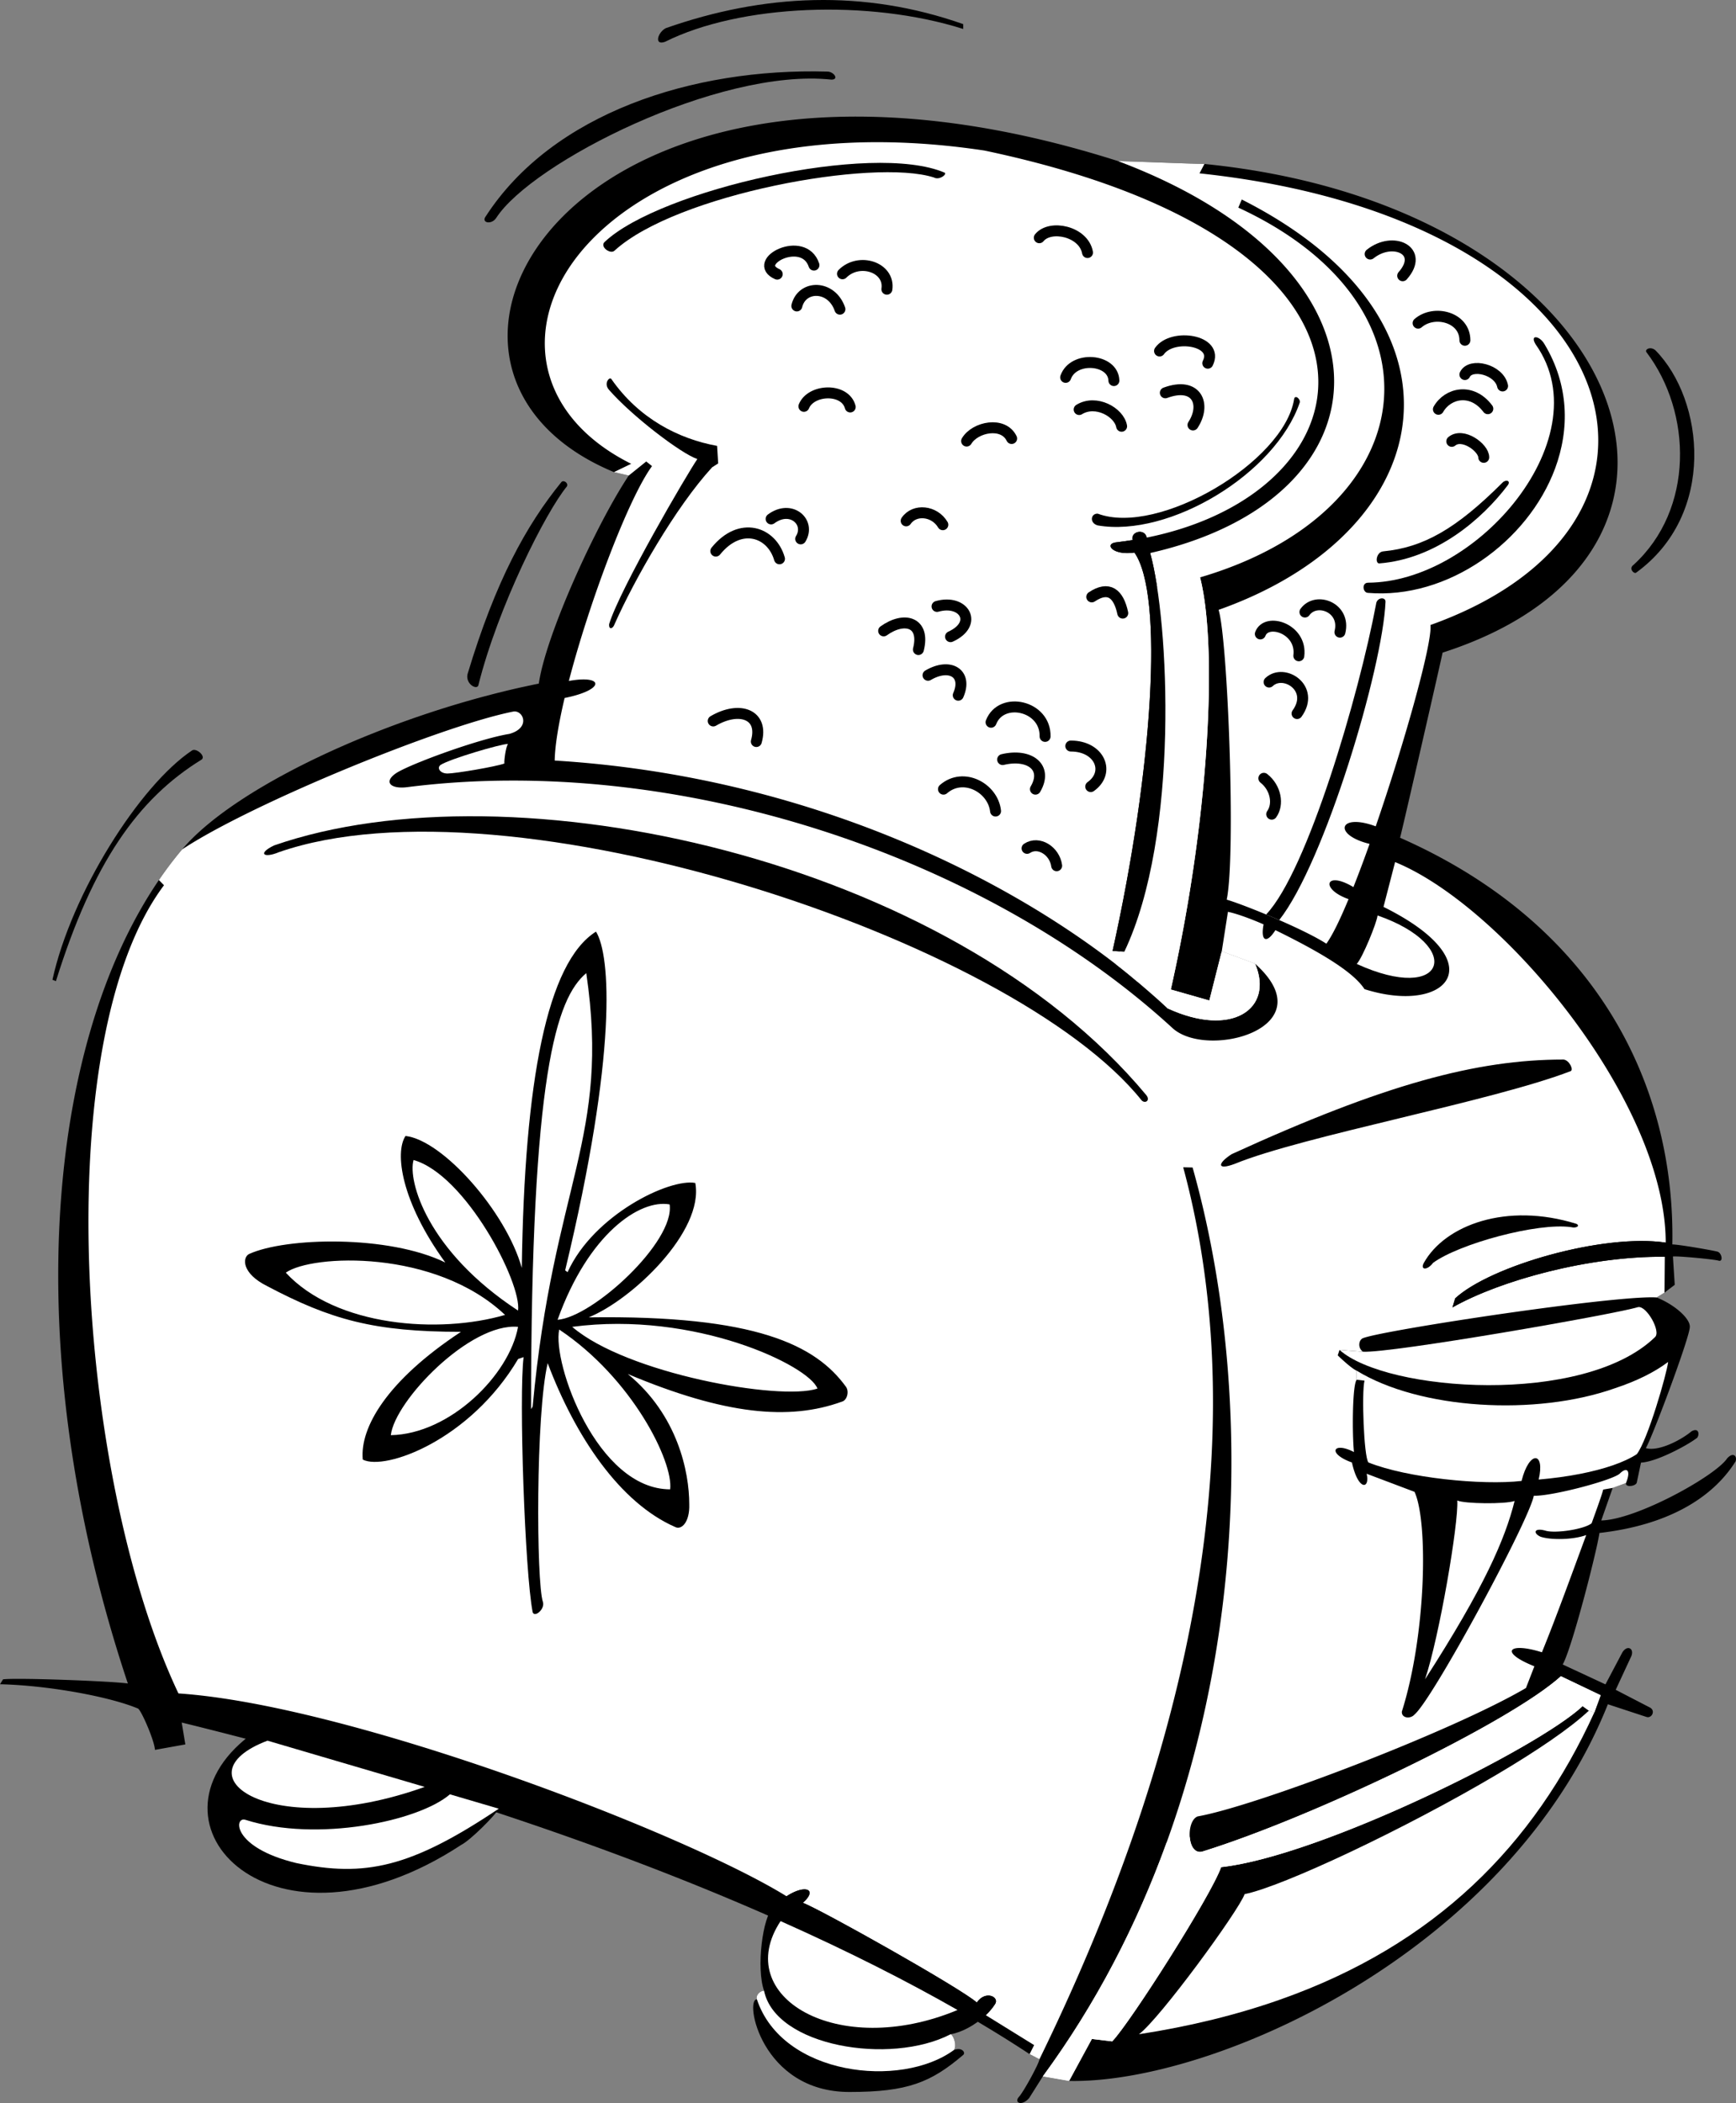 <svg xmlns="http://www.w3.org/2000/svg" width="475.78" height="576.074"><rect width="100%" height="100%" fill="#808080" stroke="none"/><path d="M147.668 187.259c-39.45 7.918-82.777 27.672-97.77 45.437a102.715 102.715 0 0 0-6.347 8.375c-31.074 45.54-38.63 129.817-8.512 220.086-4.226-.632-30.543-1.632-34.207-1.132L0 461.36c13.656.332 30.313 3.496 37.809 6.66.832.332 4.496 8.66 4.66 11.324l8.328-1.496-.996-5.996c69.398 17.074 123.383 36.25 164.133 54.398 18.953 8.445 35.046 16.664 48.496 24.348 7.363 4.207 13.937 8.254 19.75 12.09l2.695 1.406c0 .934-4.219 8.75-5.625 10.312-1.41 1.563.781 2.657 2.809.313l3.75-5.938 7.191 1.25c39.45.829 120.426-35.082 147.668-103.18l10.562 3.47c1.489.492 2.645-1.82.829-2.645l-9.247-4.785 4.293-9.246c.825-2.145-1.156-3.133-2.476-.992l-4.625 8.75-11.719-5.446c2.477-4.293 9.25-30.582 10.074-36.031 18.485-2.106 30.91-9.41 37.305-19.606.496-1.484-.66-2.64-2.312-.828-3.133 4.79-24.926 16.844-34.5 17.008l3.136-8.914 3.63-1.324c-.165 1.324 2.808.828 2.972-.164l1.156-5.445c4.129-.168 12.547-4.625 15.356-6.774.656-.656.66-2.969-1.489-1.812-2.972 2.476-9.078 5.613-12.547 4.62 1.653-2.64 12.055-30.374 12.055-33.183.164-2.144-3.8-5.941-9.082-8.09l2.145-1.32 2.808-2.145-.496-7.757c1.652-.168 11.723.824 12.547 1.152 1.32.332.824-2.145-.328-2.477-1.156-.328-10.57-1.98-12.383-1.98.824-44.41-21.453-87.961-74.613-111.402 1.05-4.102 11.176-48.332 11.648-50.707 86.653-27.91 50.5-122.258-65.273-133.868-3.094-.03-21.664-.77-23.645-.77-148.582-47.3-208.015 56.212-138.183 85.184l4.054.942c-8.867 13.297-22.707 43.55-24.652 56.992"/><path fill="#fff" d="M422.586 452.61c3.703-9.003 8.523-22.324 12.148-32.113-3.578 1.317-9.683 1.403-12.504.465-2.113-.941-1.878-2.586 1.41-1.644 2.684.765 10.485-.375 12.57-2.047 1.493-4.125 2.817-7.79 3.177-9.235l2.601-.449 3.63-1.324c1.487-3.629.167-4.453-1.65-2.64-1.816 1.816-18.656 6.273-23.609 6.109-1.32 6.933-27.734 55.8-32.687 59.925-1.156 1.32-3.633.993-3.465-.824 6.66-21.008 7.258-51.988 3.465-60.176l-13.125-4.953c.992 4.211-2.297 4.836-4.027-3.086-6.934-2.476-5.137-5.828.562-2.855-.496-4.457-.496-18.324.742-19.813v-2.476c-1.238-.492-4.21-3.219-5.199-4.207l.492-1.488 6.438.496c-1.485-.989-1.235-3.22 0-3.715 4.738-1.852 49.687-8.84 70.98-10.715 4.32-.383 7.668-.555 9.504-.43l2.145-1.32.082-9.824c-20.551-.246-45.067 6.441-58.192 13.87l.742-2.476c9.657-8.918 40.61-17.832 57.7-15.273 0-38.57-44.559-92.164-74.168-104.242l-3.176 12.273c30.832 15.309 17.367 29.703-5.207 22.535-2.824-4.344-10.668-9.433-24.418-16.16-2.453 3.86-4.121 2.98-3.242-1.578-3.645-1.602-7.489-2.984-9.77-3.441l-1.695 10.828 9.137 3.382c19.628 17.598-13.2 26.395-22.672 17.598-51.743-47.433-136.172-75.25-209.473-65.988-4.738.676-6.77-1.356-3.383-3.723 3.383-2.37 22.672-9.476 31.133-10.832 6.09-1.691 3.719-6.765.95-6.094-19.81 3.961-71.813 25.258-90.634 37.746a102.715 102.715 0 0 0-6.347 8.375l1.394 1.422C12.992 285.1 20.95 404.923 48.906 463.88c47.028 3.137 138.461 38.129 166.656 55.563 5.301-3.442 8.579-1.786 4.458 1.796 4.335 1.52 43.359 23.415 47.695 27.317 2.383-3.469 6.285-1.52 4.988.433-.695 1.075-1.562 2.094-2.535 3.024l13.25 8.2-1.238 2.476 2.695 1.406c53.27-109.129 54.113-189.902 39.402-244.34l2.575.059c3.332 11.828 5.972 24.566 7.789 37.949 6.148 45.308 2.851 97.922-14.934 147.012-8.117 22.41-19.258 44.09-33.898 64.007l7.191 1.25 6.25-11.507 5.562.671c4.895-5.058 27.157-39.972 29.856-47.73 27.25-3.012 86.934-32.66 99.066-44.117l1.73 1.238 1.49.496 1.73-4.707-10.895-5.203c-14.066 12.77-67.875 38.602-98.312 48.043-2.102.496-3.22-1.61-3.407-3.992-.187-2.38.555-5.04 2.16-5.653 15.98-2.82 69.54-23.19 89.985-35.175l2.308-5.946c-9.902-3.96-6.933-6.691 2.063-3.84"/><path fill="#fff" d="M154.742 191.2c-1.625 6.883-2.64 12.899-2.719 17.137a292.26 292.26 0 0 1 39.954 5.227c38.097 7.68 70.578 22.109 95.3 37.652 6.825 4.293 13.063 8.668 18.66 13.012a158.792 158.792 0 0 1 5.77 4.687c2.473 2.117 5.79 4.946 8.2 7.254 17.78 8.254 29.308.121 24.07-12.18l-9.137-3.382-3.403 13.46-10.558-3.011c5.734-25.45 8.98-50.496 10.05-71.156.95-18.262.2-33.09-2.034-41.735 37.433-11 54.816-36.066 49.585-60.097-3.378-15.52-16.183-30.606-39.105-41.196l.953-2.222c16.352 8.254 27.942 18.058 35.176 28.457 21.703 31.199 4.195 67.757-41.527 83.949 2.539 8.258 4.761 67.32 2.222 79.387 1.93.55 6.14 2.12 10.805 4.062 1.176.488 2.383 1 3.586 1.524 5.012 2.187 10.02 4.597 12.918 6.476 1.652-2.262 3.762-6.605 6.086-12.207-7.926-2.8-6.328-7.926 1.332-3.293a354.44 354.44 0 0 0 4.43-11.836c-10.211-2.508-8.399-8.558 1.683-4.812 3.832-11.13 7.586-23.22 10.383-33.293 3.023-10.895 4.93-19.434 4.61-21.852 37.152-13.285 51.538-38.605 44.097-63.031-8.406-27.59-44.656-54.035-107.39-60.695l1.355-2.575c-3.094-.03-21.664-.77-23.645-.77 51.508 19.372 68.125 52.688 54.79 77.735-7.098 13.332-22.684 24.324-46.016 29.617 5.148 18.45 8.152 77.239-7.078 109.203l-3.22-.214c11.052-49.75 14.126-97.551 5.981-109.118-6.066.868-8.344-2.449-4.953-2.804 1.512-.188 3-.395 4.461-.63-.617-2.32 3.3-3.308 3.871-.667 25.406-5.11 42.695-19.274 46.317-36.012 5.332-24.664-19.008-54.906-90.797-70.012-56.121-8.453-94.442 7.747-110.996 28.23-9 11.142-11.715 23.845-7.66 35.157 3.144 8.766 10.347 16.695 21.835 22.422l-4.718 2.277 4.054.942 4.793-3.856 1.586 1.27c-6.347 8.617-17.07 36.836-22.797 58.851 9.641-1.738 10.075 2.407-1.16 4.668"/><path fill="#fff" d="M328.895 158.165c-4.504 1.848-10.47 3.117-13.004 2.61.78 24.921-1.965 62.52-6.399 87.586-1.094 6.175-2.285 11.59-3.554 15.867a158.792 158.792 0 0 1 5.769 4.687l9.172 2.14c5.734-25.448 8.98-50.495 10.05-71.155.95-18.262.2-33.09-2.034-41.735"/><path d="m123.313 491.52-6.915-2.034-43.082-12.665-4.847-1.425c-31.696 24.144 6.191 63.89 57.949 29.965 2.477-1.239 9.41-8.172 10.277-9.907l-13.382-3.933"/><path fill="#fff" d="m136.695 495.454-13.383-3.933c-8.597 7.394-36.464 13.195-55.988 7-3.191-1.125-3.941 7.511 13.89 11.828 18.802 3.906 31.321 1.297 55.481-14.895"/><path fill="#fff" d="M116.398 489.486 73.316 476.82c-25.027 9.47.852 27.793 43.082 12.665m204.481-218.429 10.558 3.012 3.403-13.461 9.137 3.382c5.238 12.301-6.29 20.434-24.07 12.18l.972-5.113m46.238 98.723 6.438.496c7.648.449 68.925-10.235 75.367-12.215 2.308-.496 6.437 6.765 4.621 8.254-19.48 18.82-73.496 15.015-86.426 3.465"/><path fill="#fff" d="M442.676 380.255c-21.746 7.723-53.492 5.844-70.852-4.781v2.476l2.145.25c-.824 3.133-.184 20.88 1.066 22.41 10.602 4.25 31.168 6.297 41.973 5.063 2.14-8.52 6.512-7.984 4.687-.379 4.024-.344 7.86-.871 11.364-1.555 6.664-1.304 12.148-3.171 15.53-5.398 2.974-3.797 8.259-22.125 8.587-25.262-3.848 2.899-8.832 5.301-14.5 7.176M285.809 568.782c14.64-19.918 25.78-41.597 33.898-64.007l6.363-1.551c.188 2.383 1.305 4.488 3.407 3.992 30.437-9.441 84.246-35.273 98.312-48.043l10.895 5.203-1.73 4.707-1.49-.496-1.73-1.238c-12.132 11.457-71.816 41.105-99.066 44.117-2.7 7.758-24.961 42.672-29.856 47.73l-5.562-.671-6.25 11.507-7.191-1.25"/><path fill="#fff" d="M410.29 486.068c10.765-6.375 19.98-12.582 25.175-17.48l1.488.495c-16.527 36.352-43.578 63.7-86.195 78.692-11.672 4.105-24.508 7.285-38.613 9.464 5.695-4.21 27.238-33.675 28.972-38.382 10.406-2.082 44.012-17.887 69.172-32.79"/><path d="M215.563 519.443c-1.118.722-2.32 1.675-3.563 2.878-3.035 2.606-4.77 16.915-2.602 22.985-1.086 0-2.386 1.297-1.953 2.383-3.468-.22 1.086 25.367 25.367 25.367 15.961 0 22.305-2.602 31.22-10.192.648-.652-.438-2.168-2.606-1.3.867-1.082 0-3.903-.867-4.336 2.82-.434 6.683-2.43 9.609-5.215.973-.93 1.84-1.95 2.535-3.024 1.297-1.953-2.605-3.902-4.988-.433-4.336-3.902-43.36-25.797-47.695-27.317 4.12-3.582.843-5.238-4.457-1.796"/><path fill="#fff" d="M261.426 561.564c.867-1.082 0-3.903-.867-4.336-16.606 8.597-48.067 3.316-51.16-11.922-1.086 0-2.387 1.297-1.954 2.383 6.942 20.898 39.446 24.535 53.98 13.875"/><path fill="#fff" d="M213.934 526.251c18.953 8.445 35.046 16.664 48.496 24.348-32.899 13.703-62.157-3.688-48.496-24.348"/><path d="m154.895 347.99.66.496c7.101-15.688 27.902-25.758 35-24.438 2.476 13.207-17.336 32.027-29.223 36.816 45.898-.66 62.23 7.625 70.496 18.985.988 1.32.328 3.797-1.156 4.129-14.34 5.191-31.95 3.617-58.61-7.594 13.704 11.227 16.84 26.91 16.84 35.66.168 4.95-2.144 7.098-3.797 6.274-15.187-6.606-27.402-24.766-35-44.907-3.3 13.868-3.132 59.926-1.32 65.375.664 1.985-2.308 4.457-2.805 2.809-2.144-11.063-3.796-59.27-2.476-69.832l-1.488.492c-13.204 22.29-36.48 30.707-42.59 27.57-.828-8.75 6.601-21.625 26.91-35-23.774 0-35.66-3.3-53.16-12.546-6.934-3.465-6.77-7.758-4.953-8.75 10.07-4.622 38.3-5.282 53.82 2.312-12.219-16.84-13.867-30.21-10.898-34.668 10.238 1.152 27.57 20.8 31.863 36.152.726-51.28 6.933-83.699 20.336-92.129 3.992 6.454 5.914 33.028-8.45 92.793zm-47.782 45.148c16.172-.3 32.492-16.473 34.867-29.676-13.207-1.187-33.828 20.328-34.867 29.676zm-28.785-44.516c13.734 14.848 42.078 16.828 60.09 11.574-19.137-18.101-52.969-16.617-60.09-11.574zm63.652 10.387c1.04-7.566-14.39-37.242-28.636-41.246-1.633 5.637 3.71 24.926 28.636 41.246zm11.278 5.191c-1.93 9.2 10.387 43.774 30.414 43.774.89-7.57-10.383-30.418-30.414-43.774zm3.562-.738c14.836 12.777 56.926 20.344 67.211 16.914-2.226-6.234-33.531-21.367-67.21-16.914Zm-4.008-1.93c9.645-.742 32.196-21.367 30.711-31.605-8.16-1.484-22.253 8.012-30.71 31.605zm-6.824 23.739c5.637-61.13 21.364-73.446 14.688-118.7-8.203 6.915-15.133 27.555-15.133 119.442l.445-.742m191.586-69.121c-3.879 2.468-4.23 4.582.88 2.644 18.507-7.578 70.503-17.098 92.007-25.379.879-.355-.356-2.996-1.941-3.176-23.872 0-49.145 6.793-90.946 25.91"/><path d="M75.094 231.595c-4.63 2.25-2.778 3.57 1.32 1.851 62.676-21.796 201.133 23.81 236.473 67.985.992.992 2.476 0 1.238-1.485-54.066-64.878-173.922-90.964-239.031-68.351M392.77 345.92c-1.63 2.171-3.622 1.987-2.532 0 5.79-10.313 22.617-16.65 41.801-10.677 1.082.543-.004 1.27-1.45.907-9.144-1.305-30.6 4.52-37.82 9.77"/><path fill="#fff" d="M399.39 411.032c.391 6.235-4.937 37.41-8.831 48.97 16.23-25.2 21.925-38.36 24.546-48.84-2.597.91-13.765.78-15.714-.13"/><path d="M153.848 132.064c.59-.703 1.996.234 1.527 1.175-5.715 6.899-18.855 32.793-24.305 54.598-.59 1.176-3.523-.586-2.937-3.168 7.734-25.687 16.133-40.808 25.715-52.605"/><path fill="#fff" d="M377.55 250.775c24.036 8.367 18.723 24.433-5.71 13.277 1.594-1.727 5.445-11.152 5.71-13.277m-238.312-46.989c-1.996 0-15.965 4.114-18.457 5.735-1.12.75-.25 2.37 1.871 2.37s13.22-1.87 15.586-2.741c-.125-.625.375-4.618 1-5.364"/><path d="M453.656 95.911c13.45 13.621 16.805 44.989-5.258 60.965-.566.426-2.132-1.137-.71-2.133 16.687-15.222 16.058-41.777 3.554-58.261-.57-.711.996-1.703 2.414-.57m-41.883 36.3c.993-.988 2.313-.492 1.489.664-7.098 9.41-19.813 20.305-35.328 21.461-1.157-.168-.664-3.137 1.152-3.3 10.988-1.06 19.984-6.122 32.687-18.825"/><path d="M374.96 159.618c14.575-.09 29.864-9.336 39.837-21.707 10.793-13.386 15.371-30.433 6.105-43.53-1.77-2.806 1.04-2.493 2.391-.102 6.715 11.16 6.922 23.222 2.906 34.054-7.445 20.074-29.398 35.938-51.367 34.067-1.355-.137-1.687-2.782.129-2.782M166.945 170.95c-.152 1.653 1.051 1.352 1.5 0 5.407-12.164 16.672-31.988 26.73-42.949l1.653-1.05-.297-4.81c-10.543-1.913-21.437-7.476-28.984-18.32-.453-.75-2.254 1.204-.602 3.004 6.157 7.059 19.672 17.422 24.176 18.922-2.703 3.907-21.172 35.442-24.176 45.203M255.95 48.618c-16.524-5.3-70.595 4.578-87.516 20.032-1.149 1.148-4.27-1.153-2.625-2.465 15.105-14.121 73.23-27.418 93.097-18.88.656.49-1.48 2.134-2.957 1.313m54.957 102.746c8.145 11.567 5.07 59.368-5.98 109.118l3.219.214c15.23-31.964 12.226-90.753 7.078-109.203l-.938-4.23c-.57-2.64-4.488-1.652-3.87.668-1.462.234-2.95.441-4.462.629-3.39.355-1.113 3.672 4.953 2.804M133.125 59.267C151.41 31.064 189.73 18.57 226.758 19.61c1.762 0 3.304 2.203 1.101 2.203-30.843-3.305-82.109 22.765-91.87 37.894-1.321 1.98-4.188 1.32-2.864-.441M263.992 7.935c-25.91-8.2-61.144-6.774-81.738 3.523-3.082 1.102-1.98-2.644.223-3.746 26.855-9.43 54.304-10.695 81.515-1.101v1.324"/><path fill="none" stroke="#000" stroke-linecap="round" stroke-width="3" d="M233.016 111.482c-1.41-5.29-10.75-4.938-12.692-.176m-.879 36.308c2.82-4.585-2.644-9.52-8.11-5.464m2.294 10.925c-2.117-7.402-10.754-10.398-17.45-2.113m52.169-8.285c2.293-3.348 7.757-2.82 10.047 1.059m-6.695 34.191c1.937-7.578-3.88-9.164-9.52-5.11m-46.707 24.676c7.226-4.23 13.925-1.765 11.812 5.637m51.289 13.043c5.461-4.758 13.57-.352 14.274 5.996m10.929-5.996c3.524-5.992-1.586-9.867-8.988-8.105m-3.176-10.223c2.82-7.227 14.985-4.582 14.809 3.879m7.047 2.64c7.933 0 10.93 7.23 5.465 11.106m-17.45 16.922c3.176-2.117 7.579.703 8.11 4.758m-24.676-116.329c2.293-3.875 10.047-5.46 12.336-.703m18.508-7.933c4.582-2.82 10.926.707 11.633 4.582m-2.114-12.512c-.18-5.992-11.105-6.875-13.222-.883m27.32 4.231c8.637-3.172 11.281 3.172 7.578 8.812m-9.164-20.269c3.527-4.934 16.39-2.996 13.219 3.347m-46.176-34.367c2.996-3.703 12.16-1.762 13.215 4.055m9.656 98.769c-1.16-5.406-3.863-7.53-8.492-4.441m89.441-74.989c4.375-3.777 12.824-1.69 12.824 4.692m0 9.387c1.567-3.285 9.387-1.41 10.329 3.129M397.883 120.9c2.972-2.504 8.762 1.718 8.762 4.379m-60.27 87.921c3.355 2.637 4.074 7.192 2.156 9.829"/><path d="M347.004 250.505c1.176.488 2.383 1 3.586 1.524 12.437-15.723 28.379-69.043 29.137-87.211 0-1.387-2.426-1.215-2.598.691-4.715 25.004-18.84 73.164-30.125 84.996"/><path fill="#fff" d="M262.008 173.68c-1.746 1.056-4.14.298-5.34-1.694-1.203-1.989-.762-4.457.988-5.516 1.746-1.055 4.14-.3 5.344 1.691 1.2 1.993.758 4.461-.992 5.52M212.277 72.77c-.125-2.038 2.016-3.824 4.778-3.991 2.758-.168 5.101 1.351 5.222 3.39.121 2.04-2.015 3.828-4.777 3.992-2.758.168-5.102-1.351-5.223-3.39m20.192 2.172c.808-1.88 3.523-2.512 6.062-1.414 2.543 1.093 3.946 3.5 3.14 5.378-.808 1.875-3.523 2.512-6.062 1.414-2.543-1.093-3.945-3.503-3.14-5.378m144.394-6.098c1.008-1.777 3.774-2.11 6.18-.742 2.406 1.363 3.539 3.914 2.531 5.691-1.008 1.774-3.777 2.11-6.183.742-2.403-1.367-3.536-3.918-2.528-5.691m19.032 42.988c.039-2.043 2.316-3.652 5.078-3.601 2.765.054 4.976 1.754 4.941 3.797-.039 2.039-2.312 3.652-5.078 3.601-2.766-.055-4.977-1.754-4.941-3.797m-37.547 55.676c.992-1.785 3.754-2.148 6.175-.805 2.418 1.34 3.579 3.875 2.59 5.664-.992 1.786-3.754 2.149-6.176.805-2.417-1.34-3.574-3.879-2.59-5.664m-11.941 6.609c.989-1.785 3.754-2.144 6.176-.804 2.418 1.34 3.578 3.879 2.59 5.668-.992 1.78-3.754 2.144-6.176.804-2.418-1.343-3.578-3.879-2.59-5.668m1.067 14.078c.992-1.789 3.754-2.148 6.172-.804 2.421 1.34 3.582 3.875 2.593 5.664-.992 1.781-3.758 2.144-6.176.808-2.421-1.343-3.578-3.882-2.59-5.668M219.344 83.157c.281-2.023 2.73-3.351 5.469-2.968 2.738.382 4.734 2.336 4.453 4.359-.286 2.02-2.73 3.352-5.473 2.969-2.742-.383-4.73-2.336-4.45-4.36m42.399 106.579c-1.3 1.574-3.808 1.656-5.601.175-1.797-1.476-2.2-3.957-.899-5.53 1.297-1.58 3.805-1.657 5.602-.18 1.793 1.48 2.195 3.956.898 5.535m6.09 35.507c-1.117.907-3.21.176-4.672-1.632-1.469-1.801-1.754-4-.637-4.907 1.114-.906 3.207-.175 4.676 1.63 1.465 1.804 1.75 4.003.633 4.91"/><path fill="none" stroke="#000" stroke-linecap="round" stroke-width="3" d="M260.512 174.404c7.754-3.528 3.699-10.399-3.703-8.286m-2.469 18.86c5.996-3.524 10.93-.528 8.285 5.465M223.078 72.618c-2.808-8.422-17.5-.828-10.07 2.477m17.89-.098c4.582-4.586 13.047-1.761 12.165 4.23m-12.868 5.466c-2.289-6.7-10.398-6.7-11.808-.883"/><path d="M300.875 140.716c-1.98-.121-2.352 2.602 0 3.219 19.664 3.344 48.68-14.153 55.348-33.676.246-.992-1.403-2.313-1.567-.828-2.86 17.144-37.148 37.476-53.781 31.285"/><path fill="none" stroke="#000" stroke-linecap="round" stroke-width="3" d="M375.516 69.591c6.257-5.008 15.015-.937 8.914 5.945m23.332 36.422c-4.352-5.804-10.965-4.355-13.543.16m-36.579 55.539c3.118-4.316 11.266-1.199 9.587 5.512m-21.813.481c1.68-4.555 11.508-1.438 10.55 5.992m-8.151 7.191c4.074-3.836 12.703 1.68 7.671 8.63"/><path d="M456.266 344.27c-20.551-.245-45.067 6.442-58.192 13.872l.742-2.477c9.657-8.918 40.61-17.832 57.7-15.273l-.25 3.879M14.371 268.388c5.223-23.738 23.906-53.246 38.262-62.817 1.14-.761 3.805 1.524 2.664 2.473-17.547 10.777-29.832 28.313-39.973 60.727l-.953-.383"/></svg>
